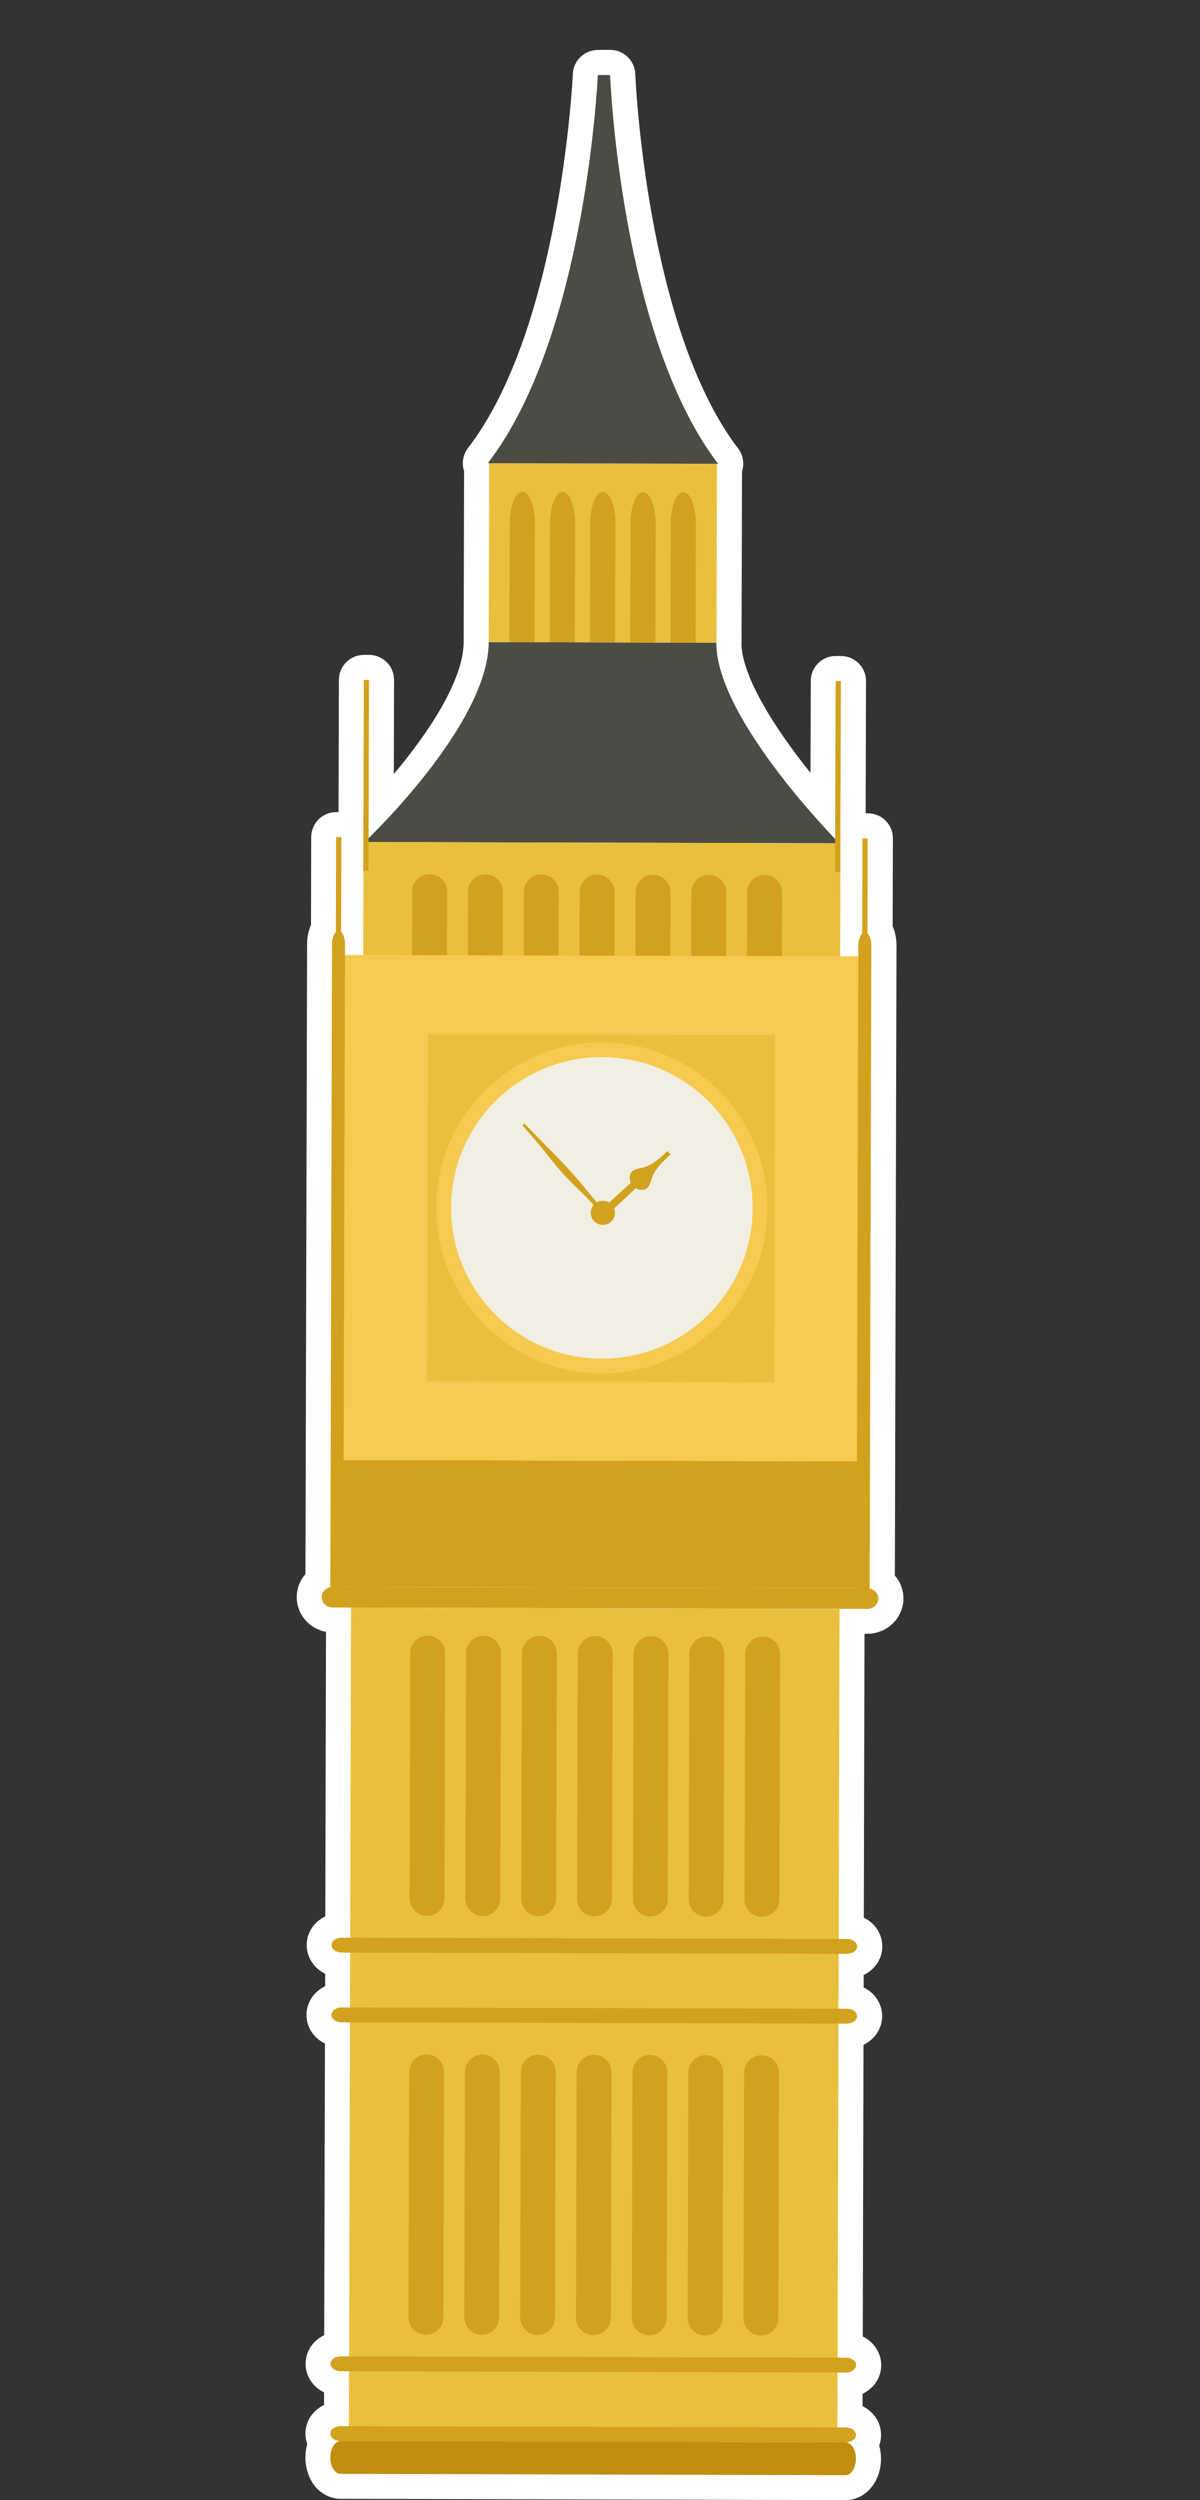<?xml version="1.0" encoding="UTF-8"?>
<svg id="_圖層_1" data-name="圖層 1" xmlns="http://www.w3.org/2000/svg" viewBox="0 0 240 500">
  <rect x="0" y="0" width="240" height="500" fill="#333333" stroke="none"/>
  <defs>
    <style>
      .cls-1 {
        fill: #e9c03d;
      }

      .cls-1, .cls-2, .cls-3, .cls-4, .cls-5, .cls-6, .cls-7 {
        stroke-width: 0px;
      }

      .cls-2 {
        fill: #d2a21e;
      }

      .cls-3 {
        fill: #fff;
      }

      .cls-4 {
        fill: #c08d0e;
      }

      .cls-5 {
        fill: #f6ca4f;
      }

      .cls-6 {
        fill: #4c4c44;
      }

      .cls-7 {
        fill: #f1eee2;
      }
    </style>
  </defs>
  <g>
    <path class="cls-3" d="M68.1,497.24c-1.05,0-2.06-.44-2.86-1.24-1.08-1.08-1.69-2.74-1.68-4.55,0-1.03.21-1.99.57-2.82-.36-.58-.56-1.25-.56-1.94,0-1.98,1.58-3.58,3.71-3.92l.02-6.11c-1-.16-1.91-.61-2.58-1.29-.72-.73-1.12-1.67-1.11-2.64,0-1.98,1.58-3.58,3.71-3.91l.16-61.94c-2.13-.35-3.7-1.95-3.69-3.93,0-1.98,1.58-3.58,3.71-3.92l.02-6.11c-.76-.13-1.47-.42-2.07-.85-1.04-.76-1.63-1.88-1.62-3.08,0-1.98,1.58-3.58,3.71-3.91l.15-61.09h-1.19c-1.22,0-2.38-.47-3.26-1.3-.92-.87-1.42-2.04-1.41-3.28,0-1.41.66-2.68,1.74-3.51l.33-127.09c0-1.23.28-2.35.78-3.23l.05-18.18c0-.66.27-1.3.74-1.77.47-.47,1.1-.73,1.76-.73,0,0,1.06,0,1.06,0,.76,0,1.45.35,1.9.89l.08-29.83c0-1.38,1.12-2.49,2.5-2.49,0,0,1.05,0,1.05,0,.66,0,1.3.27,1.77.74.47.47.73,1.11.73,1.77l-.07,25.45c9.44-10.18,18.83-23.46,18.99-32.82,0-.07,0-.13,0-.2,0,0,.09-34.66.09-34.66-.42-.85-.32-1.87.27-2.62,19.04-24.68,21.46-75.71,21.48-76.22.06-1.34,1.16-2.39,2.5-2.39,0,0,2.47,0,2.47,0,1.34,0,2.44,1.06,2.49,2.41.02.51,2.18,51.55,21.09,76.33.57.75.67,1.76.26,2.61l-.09,34.68c0,.11,0,.23-.02.34.22,8.59,9.47,21.95,18.8,32.53l.07-25.19c0-1.38,1.12-2.49,2.5-2.49,0,0,1.05,0,1.05,0,.66,0,1.3.27,1.77.74.47.47.73,1.11.73,1.77l-.08,29.84c.05-.06.1-.11.15-.16.47-.47,1.1-.73,1.76-.73,0,0,1.06,0,1.06,0,1.38,0,2.49,1.13,2.49,2.51l-.05,18.18c.5.88.77,2,.77,3.23l-.33,127.09c1.07.84,1.73,2.11,1.73,3.52,0,2.51-2.11,4.55-4.69,4.55h-3.09s-.16,61.08-.16,61.08c2.13.34,3.7,1.95,3.7,3.93,0,1.99-1.59,3.59-3.72,3.92l-.02,6.11c2.13.34,3.7,1.95,3.7,3.93,0,1.99-1.58,3.58-3.72,3.92l-.16,61.94c1,.16,1.91.61,2.58,1.29.72.73,1.12,1.67,1.12,2.65,0,1.97-1.58,3.57-3.72,3.9l-.02,6.11c2.14.34,3.71,1.95,3.7,3.94,0,.71-.21,1.37-.57,1.95.36.83.56,1.79.56,2.82-.01,3.29-1.97,5.76-4.56,5.76,0,0-101.01-.26-101.01-.26Z"/>
    <path class="cls-3" d="M119.56,15h.35s1.76,0,1.76,0h.35s1.97,52.04,21.6,77.75h-.25s-.09,35.76-.09,35.76h-.03c-.03,13.67,19.53,34.83,23.79,39.27l.08-31.58h1.05s-.09,32.43-.09,32.43h0l-.06,22.61h3.64s0-2.16,0-2.16c0-1.08.33-2.01.78-2.42l.05-18.99h1.05s-.05,19-.05,19c.45.41.77,1.34.77,2.42l-.34,128.63c.98.2,1.73.99,1.73,1.98,0,1.13-.98,2.05-2.18,2.05h-5.59s-.17,66.01-.17,66.01h1.65c1.14,0,2.06.68,2.06,1.5,0,.82-.92,1.49-2.06,1.49h-1.66s-.03,10.97-.03,10.97h1.65c1.14,0,2.06.68,2.06,1.51,0,.82-.92,1.48-2.05,1.48h-1.66s-.17,66.8-.17,66.8h1.65c1.13,0,2.06.67,2.05,1.5,0,.82-.92,1.48-2.05,1.48h-1.66s-.03,10.97-.03,10.97h1.65c1.13,0,2.06.69,2.05,1.5,0,.82-.92,1.48-2.05,1.48h-.01c1.14,0,2.06,1.48,2.05,3.29,0,1.81-.93,3.27-2.06,3.27h0l-101-.26c-1.14,0-2.05-1.47-2.05-3.28,0-1.81.92-3.27,2.06-3.27h0c-1.14,0-2.05-.67-2.05-1.49,0-.82.92-1.49,2.05-1.49h1.66s.03-10.97.03-10.97h-1.65c-1.14,0-2.06-.68-2.05-1.5,0-.83.92-1.49,2.05-1.49h1.66s.17-66.8.17-66.8h-1.65c-1.14,0-2.05-.68-2.05-1.5,0-.82.92-1.49,2.05-1.49h1.66s.03-10.97.03-10.97h-1.65c-1.14,0-2.05-.68-2.05-1.5,0-.82.92-1.48,2.05-1.48h1.66s.17-66.02.17-66.02h-3.69c-1.21-.01-2.18-.94-2.18-2.08,0-.99.75-1.77,1.74-1.97l.33-128.63c0-1.08.32-2,.78-2.41l.05-19h1.05s-.05,19-.05,19c.45.41.77,1.34.77,2.42v2.17s3.64,0,3.64,0l.04-16.79h-.01l.1-38.24h1.04s-.08,31.64-.08,31.64c4.24-4.17,23.97-24.34,24.01-39.2h0l.09-35.77h-.26c19.75-25.62,22-77.64,22-77.64M119.56,10c-2.68,0-4.88,2.11-4.99,4.78-.03.58-2.43,50.78-20.96,74.8-1.02,1.33-1.31,3.06-.79,4.63l-.09,34.18c0,.08,0,.17,0,.25-.16,7.28-6.55,17.34-13.97,26.17l.05-18.83c0-1.33-.52-2.6-1.46-3.54-.94-.94-2.21-1.47-3.53-1.47h-1.04s0,0,0,0c-2.76,0-4.99,2.23-5,4.99l-.07,26.45h-.45s-.01,0-.02,0c-1.32,0-2.59.52-3.52,1.45-.94.94-1.47,2.21-1.48,3.53l-.04,17.6c-.51,1.12-.78,2.43-.78,3.81l-.33,126.01c-1.1,1.23-1.74,2.84-1.74,4.59,0,1.91.79,3.77,2.19,5.09,1.02.97,2.29,1.61,3.66,1.86l-.14,56.9c-2.22,1.08-3.71,3.2-3.72,5.71,0,2.52,1.47,4.67,3.69,5.76v2.49c-2.23,1.08-3.72,3.21-3.73,5.73,0,2.51,1.47,4.66,3.69,5.74l-.15,58.32c-2.23,1.08-3.71,3.21-3.72,5.72,0,1.64.65,3.21,1.84,4.41.53.54,1.16.98,1.85,1.32v2.51c-.38.18-.73.39-1.06.63-1.69,1.23-2.66,3.08-2.66,5.09,0,.72.12,1.42.36,2.08-.24.84-.37,1.74-.37,2.68,0,2.47.87,4.77,2.41,6.32,1.26,1.27,2.91,1.97,4.63,1.97l101,.26c3.96,0,7.07-3.63,7.08-8.26,0-.94-.12-1.84-.36-2.68.24-.65.37-1.35.37-2.08,0-2.53-1.47-4.67-3.7-5.76v-2.48c2.24-1.07,3.73-3.21,3.73-5.72,0-1.64-.65-3.21-1.84-4.42-.53-.54-1.16-.98-1.85-1.32l.15-58.33c2.23-1.08,3.72-3.21,3.73-5.73,0-2.52-1.48-4.66-3.7-5.75v-2.48c2.24-1.08,3.72-3.21,3.73-5.72,0-2.52-1.48-4.67-3.7-5.75l.14-56.78h.58c3.97,0,7.19-3.16,7.21-7.04,0-1.75-.63-3.36-1.72-4.6l.33-126.01c0-1.39-.27-2.69-.77-3.82l.05-17.6c0-2.76-2.22-5-4.98-5.01h-.47s.07-26.45.07-26.45c0-1.33-.52-2.6-1.46-3.54s-2.21-1.47-3.54-1.47h-1.05s0,0,0,0c-2.76,0-4.99,2.23-5,4.99l-.05,18.38c-7.53-9.36-13.56-19.27-13.81-25.62.01-.14.02-.28.02-.43l.09-34.21c.51-1.55.24-3.28-.77-4.6-18.42-24.14-20.56-74.41-20.58-74.91-.1-2.68-2.3-4.8-4.98-4.81h-.35s-1.76,0-1.76,0h-.34s-.02,0-.02,0h0Z"/>
  </g>
  <g>
    <path class="cls-2" d="M64.33,319.41c0,1.14.97,2.06,2.18,2.07l106.97.28c1.21,0,2.19-.92,2.19-2.05h0c0-1.14-.98-2.06-2.18-2.07l-106.97-.28c-1.21,0-2.18.92-2.19,2.05h0Z"/>
    <rect class="cls-1" x="35.49" y="356.11" width="166.7" height="97.7" transform="translate(-286.43 522.76) rotate(-89.85)"/>
    <g>
      <g>
        <path class="cls-2" d="M148.91,379.85c0,1.93,1.55,3.49,3.48,3.49h0c1.93,0,3.49-1.55,3.5-3.48l.13-49.08c0-1.93-1.56-3.49-3.48-3.5h0c-1.92,0-3.49,1.55-3.5,3.48l-.13,49.09Z"/>
        <path class="cls-2" d="M137.75,379.82c0,1.93,1.55,3.49,3.48,3.49h0c1.92,0,3.49-1.55,3.49-3.47l.13-49.08c0-1.93-1.55-3.49-3.48-3.5h0c-1.93,0-3.5,1.55-3.5,3.48l-.13,49.09Z"/>
        <path class="cls-2" d="M126.58,379.79c0,1.93,1.55,3.49,3.48,3.49h0c1.93,0,3.49-1.55,3.5-3.47l.13-49.09c0-1.93-1.55-3.49-3.48-3.5h0c-1.93,0-3.49,1.55-3.5,3.48l-.13,49.09Z"/>
        <path class="cls-2" d="M115.42,379.76c0,1.93,1.55,3.49,3.48,3.49h0c1.93,0,3.49-1.55,3.5-3.48l.13-49.08c0-1.93-1.55-3.49-3.48-3.5h0c-1.93,0-3.49,1.55-3.5,3.48l-.13,49.09Z"/>
        <path class="cls-2" d="M104.25,379.73c0,1.93,1.56,3.49,3.49,3.49h0c1.92,0,3.49-1.55,3.49-3.48l.13-49.09c0-1.93-1.55-3.49-3.48-3.5h0c-1.93,0-3.5,1.55-3.5,3.48l-.13,49.09Z"/>
        <path class="cls-2" d="M93.08,379.7c0,1.93,1.55,3.49,3.48,3.49h0c1.93,0,3.49-1.55,3.49-3.47l.13-49.09c0-1.92-1.55-3.49-3.47-3.5h0c-1.93,0-3.49,1.55-3.5,3.48l-.13,49.08Z"/>
        <path class="cls-2" d="M81.92,379.67c0,1.92,1.55,3.49,3.48,3.49h0c1.93,0,3.5-1.55,3.5-3.47l.13-49.09c0-1.93-1.55-3.49-3.48-3.5h0c-1.93,0-3.49,1.55-3.5,3.48l-.13,49.09Z"/>
      </g>
      <g>
        <path class="cls-2" d="M66.32,388.99c0,.82.92,1.49,2.05,1.5l101,.26c1.14,0,2.06-.66,2.06-1.49h0c0-.82-.92-1.49-2.06-1.49l-101-.26c-1.14,0-2.06.66-2.06,1.48h0Z"/>
        <path class="cls-2" d="M66.29,402.95c0,.82.91,1.49,2.05,1.49l101.01.26c1.14,0,2.06-.66,2.06-1.48h0c0-.83-.92-1.5-2.06-1.5l-101-.26c-1.14,0-2.06.66-2.06,1.49h0Z"/>
      </g>
      <g>
        <path class="cls-2" d="M148.69,463.59c0,1.92,1.56,3.49,3.48,3.49h0c1.93,0,3.5-1.55,3.5-3.48l.13-49.08c0-1.93-1.55-3.5-3.48-3.5h0c-1.93,0-3.49,1.56-3.5,3.48l-.13,49.08Z"/>
        <path class="cls-2" d="M137.53,463.57c0,1.92,1.55,3.49,3.48,3.49h0c1.92,0,3.49-1.55,3.5-3.48l.13-49.08c0-1.93-1.55-3.5-3.48-3.5h0c-1.93,0-3.5,1.56-3.5,3.49l-.13,49.08Z"/>
        <path class="cls-2" d="M126.36,463.54c0,1.92,1.55,3.49,3.48,3.49h0c1.93,0,3.49-1.55,3.5-3.48l.13-49.08c0-1.93-1.55-3.5-3.48-3.5h0c-1.93,0-3.49,1.55-3.5,3.48l-.13,49.09Z"/>
        <path class="cls-2" d="M115.2,463.51c0,1.92,1.55,3.49,3.48,3.49h0c1.93,0,3.49-1.55,3.5-3.48l.13-49.08c0-1.93-1.55-3.5-3.48-3.5h0c-1.93,0-3.49,1.56-3.5,3.49l-.13,49.08Z"/>
        <path class="cls-2" d="M104.03,463.48c0,1.92,1.56,3.49,3.48,3.49h0c1.92,0,3.49-1.55,3.5-3.47l.13-49.09c0-1.93-1.55-3.5-3.48-3.5h0c-1.93,0-3.5,1.55-3.5,3.48l-.13,49.08Z"/>
        <path class="cls-2" d="M92.87,463.45c0,1.92,1.55,3.49,3.48,3.49h0c1.93,0,3.49-1.55,3.49-3.48l.13-49.08c0-1.93-1.55-3.5-3.48-3.5h0c-1.93,0-3.49,1.55-3.5,3.48l-.13,49.09Z"/>
        <path class="cls-2" d="M81.7,463.42c0,1.92,1.55,3.49,3.48,3.49h0c1.93,0,3.5-1.55,3.5-3.48l.13-49.08c0-1.93-1.56-3.5-3.48-3.5h0c-1.93,0-3.5,1.56-3.5,3.48l-.13,49.09Z"/>
      </g>
      <path class="cls-2" d="M66.11,472.73c0,.82.92,1.49,2.05,1.49l101,.26c1.14,0,2.06-.66,2.06-1.48h0c0-.83-.92-1.5-2.05-1.5l-101.01-.26c-1.14,0-2.06.66-2.06,1.49h0Z"/>
      <path class="cls-2" d="M66.07,486.69c0,.82.91,1.49,2.05,1.49l101.01.26c1.14,0,2.06-.66,2.06-1.48h0c0-.82-.92-1.49-2.05-1.5l-101.01-.26c-1.14,0-2.06.67-2.06,1.49h0Z"/>
      <path class="cls-4" d="M66.06,491.46c0,1.81.91,3.28,2.05,3.28l101,.26c1.14,0,2.06-1.46,2.07-3.27h0c0-1.81-.91-3.28-2.05-3.29l-101.01-.26c-1.14,0-2.06,1.47-2.06,3.27h0Z"/>
    </g>
    <g>
      <rect class="cls-2" x="107.34" y="252.16" width="25.4" height="105.28" transform="translate(-185.07 424.04) rotate(-89.85)"/>
      <path class="cls-2" d="M149.08,315.6l.03-13.4c0-1.93,1.57-3.48,3.5-3.48h0c1.93,0,3.49,1.57,3.48,3.5l-.04,13.33-6.98.05Z"/>
      <path class="cls-2" d="M137.91,315.57l.04-13.4c0-1.93,1.57-3.48,3.5-3.48h0c1.92,0,3.48,1.57,3.48,3.5l-.03,13.33-6.98.05Z"/>
      <path class="cls-2" d="M126.75,315.54l.03-13.4c0-1.93,1.57-3.49,3.5-3.48h0c1.93,0,3.48,1.57,3.48,3.5l-.03,13.33-6.98.05Z"/>
      <path class="cls-2" d="M115.58,315.51l.04-13.4c0-1.93,1.57-3.49,3.5-3.48h0c1.93,0,3.48,1.57,3.48,3.5l-.03,13.33-6.98.05Z"/>
      <path class="cls-2" d="M104.41,315.48l.03-13.4c0-1.93,1.58-3.49,3.5-3.48h0c1.92,0,3.48,1.57,3.48,3.5l-.04,13.33-6.98.05Z"/>
      <path class="cls-2" d="M93.25,315.45l.03-13.4c0-1.93,1.57-3.49,3.5-3.48h0c1.93,0,3.48,1.57,3.48,3.5l-.03,13.33-6.97.05Z"/>
      <path class="cls-2" d="M82.08,315.42l.03-13.4c0-1.93,1.57-3.49,3.5-3.48h0c1.93,0,3.49,1.57,3.48,3.5l-.03,13.33-6.98.05Z"/>
    </g>
    <g>
      <g>
        <g>
          <path class="cls-6" d="M97.74,128.41l21.55.06h2.43s21.54.06,21.54.06c-.04,15.33,24.61,40.12,24.61,40.12l-46.26-.12h-2.43s-46.26-.13-46.26-.13c0,0,24.77-23.34,24.82-39.99Z"/>
          <g>
            <g>
              <rect class="cls-1" x="102.67" y="87.81" width="35.77" height="45.56" transform="translate(9.66 230.85) rotate(-89.85)"/>
              <g>
                <path class="cls-2" d="M134.09,128.5l.06-23.77c0-3.49,1.14-6.32,2.53-6.31h0c1.39,0,2.51,2.83,2.5,6.32l-.06,23.77h-5.03Z"/>
                <path class="cls-2" d="M126.04,128.48l.06-23.77c0-3.49,1.14-6.31,2.53-6.31h0c1.39,0,2.51,2.83,2.5,6.32l-.06,23.77h-5.03Z"/>
                <path class="cls-2" d="M117.99,128.46l.06-23.77c0-3.49,1.14-6.31,2.53-6.31h0c1.39,0,2.51,2.83,2.5,6.32l-.06,23.77h-5.03Z"/>
                <path class="cls-2" d="M109.94,128.44l.06-23.77c0-3.49,1.14-6.31,2.53-6.31h0c1.39,0,2.51,2.83,2.5,6.32l-.06,23.77h-5.03Z"/>
                <path class="cls-2" d="M101.88,128.42l.06-23.77c0-3.49,1.15-6.31,2.54-6.31h0c1.39,0,2.51,2.83,2.5,6.32l-.06,23.77h-5.03Z"/>
              </g>
            </g>
            <path class="cls-6" d="M119.56,15h.35s1.76,0,1.76,0h.35s1.97,52.04,21.6,77.75l-22.15-.06h-1.76s-22.15-.06-22.15-.06c19.75-25.61,22-77.64,22-77.64Z"/>
          </g>
        </g>
        <g>
          <g>
            <rect class="cls-1" x="108.86" y="132.33" width="23.01" height="95.39" transform="translate(-59.97 299.92) rotate(-89.85)"/>
            <g>
              <path class="cls-2" d="M149.4,191.86l.04-13.4c0-1.93,1.57-3.49,3.5-3.48h0c1.93,0,3.49,1.57,3.48,3.5l-.03,13.33-6.98.05Z"/>
              <path class="cls-2" d="M138.23,191.84l.04-13.4c0-1.93,1.57-3.48,3.5-3.48h0c1.92,0,3.48,1.57,3.48,3.5l-.04,13.33-6.98.05Z"/>
              <path class="cls-2" d="M127.07,191.81l.04-13.4c0-1.92,1.57-3.48,3.5-3.48h0c1.93,0,3.48,1.57,3.48,3.5l-.03,13.33-6.98.05Z"/>
              <path class="cls-2" d="M115.9,191.78l.03-13.4c0-1.93,1.57-3.49,3.5-3.48h0c1.93,0,3.48,1.57,3.48,3.5l-.03,13.33-6.98.05Z"/>
              <path class="cls-2" d="M104.74,191.75l.03-13.4c0-1.93,1.57-3.49,3.5-3.48h0c1.93,0,3.48,1.57,3.48,3.5l-.04,13.33-6.98.05Z"/>
              <path class="cls-2" d="M93.57,191.72l.03-13.4c0-1.93,1.57-3.49,3.5-3.48h0c1.93,0,3.48,1.57,3.47,3.5l-.03,13.33-6.97.05Z"/>
              <path class="cls-2" d="M82.4,191.69l.04-13.4c0-1.93,1.57-3.49,3.5-3.48h0c1.93,0,3.49,1.57,3.48,3.5l-.03,13.33-6.98.05Z"/>
            </g>
          </g>
          <g>
            <rect class="cls-2" x="54.12" y="154.57" width="38.24" height="1.04" transform="translate(-82.05 227.91) rotate(-89.85)"/>
            <rect class="cls-2" x="148.48" y="154.81" width="38.24" height="1.05" transform="translate(11.7 322.4) rotate(-89.81)"/>
          </g>
        </g>
      </g>
      <g>
        <g>
          <rect class="cls-5" x="69.71" y="188.97" width="100.98" height="105.28" transform="translate(-121.72 361.18) rotate(-89.85)"/>
          <g>
            <rect class="cls-1" x="85.48" y="206.9" width="69.43" height="69.43" transform="translate(-121.73 361.18) rotate(-89.85)"/>
            <g>
              <path class="cls-5" d="M87.27,241.48c-.05,18.28,14.73,33.14,33.02,33.19,18.28.05,33.14-14.74,33.19-33.02.05-18.28-14.74-33.14-33.02-33.18-18.29-.05-33.14,14.73-33.19,33.01Z"/>
              <g>
                <path class="cls-7" d="M90.22,241.48c-.04,16.66,13.42,30.19,30.08,30.24,16.65.04,30.19-13.42,30.23-30.08.05-16.65-13.43-30.19-30.08-30.23-16.66-.04-30.19,13.42-30.23,30.08Z"/>
                <g>
                  <path class="cls-2" d="M118.78,244.16c.89.99,2.42,1.08,3.41.19.99-.89,1.07-2.42.18-3.41-.89-.99-2.42-1.07-3.41-.18-1,.89-1.08,2.41-.19,3.4Z"/>
                  <path class="cls-2" d="M120.55,242.98s-2.55-2.91-4.94-5.2c-2.39-2.28-3.81-3.84-6.08-6.76-2.27-2.91-5.07-5.95-5.07-5.95l.43-.38s4.45,4.64,5.38,5.53c.93.88,4.29,4.4,6.18,6.73,1.89,2.32,4.6,5.56,4.6,5.56l-.51.46Z"/>
                  <path class="cls-2" d="M128.32,233.58c.91-.22,1.66-.54,2.74-1.3,1.08-.75,2.44-2.09,2.44-2.09l.29.36.33.32s-1.44,1.25-2.28,2.27c-.85,1.02-1.24,1.73-1.52,2.62-.29.89-.55,1.95-1.5,2.15-.96.21-1.65-.28-1.65-.28l-6.27,5.85-1.07-1.17,6.34-5.76s-.42-.73-.13-1.67c.28-.93,1.36-1.1,2.26-1.31Z"/>
                </g>
              </g>
            </g>
          </g>
        </g>
        <g>
          <g>
            <path class="cls-2" d="M172.98,186.44c-.72,0-1.3,1.18-1.31,2.64l-.34,129.75c0,1.46.57,2.65,1.29,2.65h0c.72,0,1.3-1.18,1.31-2.64l.34-129.75c0-1.46-.57-2.65-1.29-2.65h0Z"/>
            <rect class="cls-2" x="153.86" y="186.27" width="38.24" height="1.05" transform="translate(-14.28 359.28) rotate(-89.85)"/>
          </g>
          <g>
            <path class="cls-2" d="M67.71,186.17c-.72,0-1.3,1.18-1.31,2.64l-.34,129.75c0,1.46.57,2.65,1.29,2.65h0c.72,0,1.3-1.18,1.31-2.64l.34-129.75c0-1.46-.58-2.65-1.29-2.65h0Z"/>
            <rect class="cls-2" x="48.58" y="186" width="38.24" height="1.05" transform="translate(-119 253.73) rotate(-89.85)"/>
          </g>
        </g>
      </g>
    </g>
  </g>
</svg>